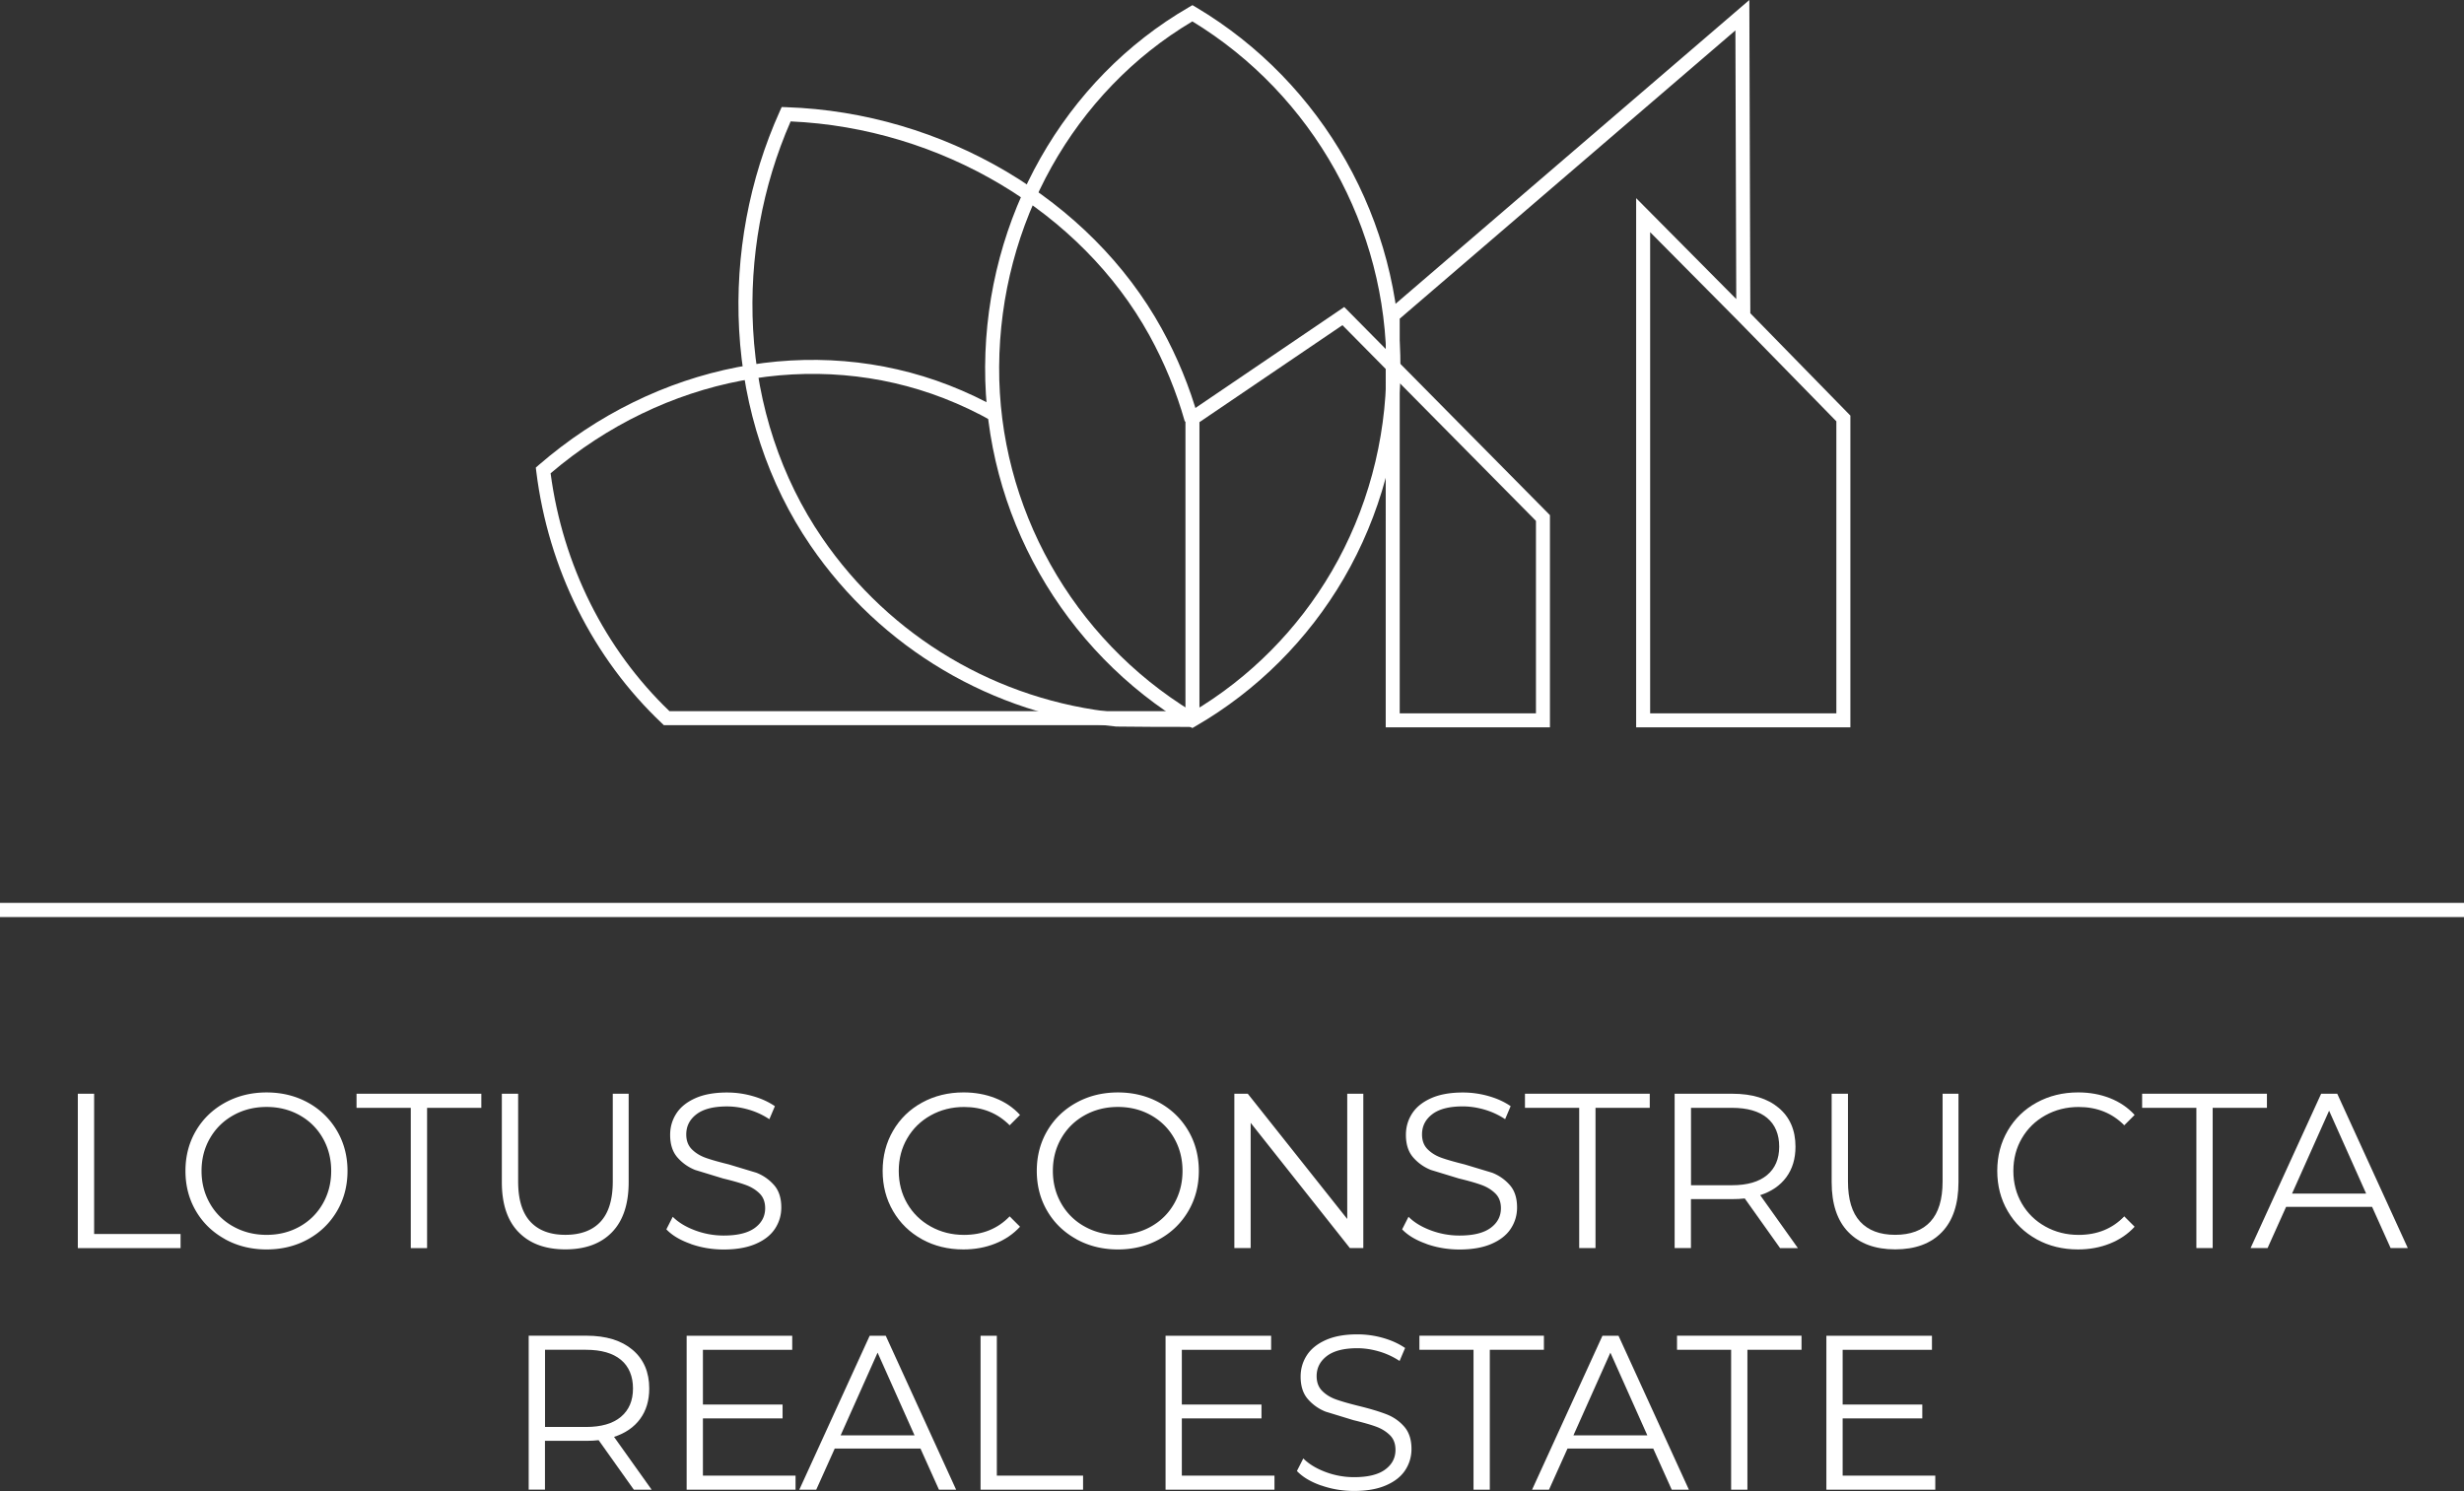 <svg xmlns="http://www.w3.org/2000/svg" viewBox="0 0 755.44 457.19" xmlns:v="https://vecta.io/nano"><rect x="0" y="0" width="755.44" height="457.19" fill="#333333" stroke="none"/><g fill="#fff"><path d="M194.33 456.79l-10.79-15.18c-1.21.14-2.47.2-3.78.2h-12.68v14.97h-4.99v-47.21h17.67c6.02 0 10.75 1.44 14.16 4.32 3.42 2.88 5.13 6.84 5.13 11.87 0 3.69-.93 6.8-2.8 9.34s-4.53 4.37-7.99 5.5l11.53 16.19h-5.46zm-3.97-22.33c2.47-2.07 3.71-4.97 3.71-8.7s-1.24-6.76-3.71-8.8c-2.47-2.05-6.05-3.07-10.72-3.07H167.1v23.67h12.54c4.68 0 8.25-1.03 10.72-3.1z"/><use href="#B"/><path d="M282.22 444.18h-26.3l-5.67 12.61h-5.19l21.58-47.21h4.92l21.58 47.21h-5.26l-5.67-12.61zm-1.83-4.05l-11.33-25.36-11.33 25.36h22.66zm20.24-30.55h4.99v42.9h26.44v4.32h-31.43v-47.21z"/><use href="#B" x="146.83"/><path d="M405.07 455.51c-3.22-1.12-5.7-2.61-7.45-4.45l1.96-3.85c1.71 1.71 3.98 3.09 6.81 4.15a24.79 24.79 0 0 0 8.77 1.59c4.23 0 7.4-.78 9.51-2.33s3.17-3.56 3.17-6.04c0-1.89-.57-3.39-1.72-4.52-1.15-1.12-2.55-1.99-4.22-2.6-1.66-.61-3.98-1.27-6.95-1.99l-8.5-2.6a13.97 13.97 0 0 1-5.43-3.81c-1.51-1.71-2.26-4.02-2.26-6.95 0-2.38.63-4.55 1.89-6.51s3.19-3.52 5.8-4.69 5.84-1.75 9.71-1.75c2.7 0 5.34.37 7.92 1.11s4.82 1.77 6.71 3.07l-1.69 3.98a23.25 23.25 0 0 0-6.34-2.93c-2.25-.65-4.45-.98-6.61-.98-4.14 0-7.25.8-9.34 2.39-2.09 1.6-3.14 3.65-3.14 6.17 0 1.89.57 3.41 1.72 4.55 1.15 1.15 2.58 2.02 4.32 2.63 1.73.61 4.06 1.27 6.98 1.99 3.46.85 6.26 1.7 8.4 2.53s3.95 2.09 5.43 3.78 2.23 3.97 2.23 6.85c0 2.38-.64 4.55-1.92 6.51s-3.25 3.51-5.9 4.65c-2.65 1.15-5.91 1.72-9.78 1.72-3.51 0-6.87-.56-10.08-1.69z"/><use href="#C"/><path d="M506.88 444.18h-26.3l-5.67 12.61h-5.19l21.58-47.21h4.92l21.58 47.21h-5.26l-5.67-12.61zm-1.82-4.05l-11.33-25.36-11.33 25.36h22.66z"/><use href="#C" x="78.98"/><use href="#B" x="349.43"/><path d="M0 276.85h755.44v4.36H0zm23.86 58.53h5v43h26.5v4.33h-31.5v-47.32zm45.13 44.58c-3.81-2.1-6.78-4.97-8.92-8.62s-3.21-7.75-3.21-12.3 1.07-8.65 3.21-12.3 5.11-6.52 8.92-8.62c3.81-2.09 8.06-3.14 12.74-3.14s8.91 1.04 12.68 3.11c3.76 2.07 6.73 4.95 8.89 8.62s3.24 7.79 3.24 12.34-1.08 8.67-3.24 12.34-5.13 6.55-8.89 8.62-7.99 3.11-12.68 3.11-8.94-1.05-12.74-3.14zm22.88-3.85c3.02-1.69 5.38-4.03 7.1-7.03 1.71-3 2.57-6.34 2.57-10.04s-.86-7.04-2.57-10.04-4.08-5.34-7.1-7.03-6.4-2.54-10.14-2.54-7.13.84-10.17 2.54c-3.04 1.69-5.43 4.03-7.17 7.03s-2.6 6.34-2.6 10.04.87 7.04 2.6 10.04a18.42 18.42 0 0 0 7.17 7.03c3.04 1.69 6.43 2.54 10.17 2.54s7.12-.85 10.14-2.54zm34.07-36.4h-16.63v-4.33h38.26v4.33h-16.63v43h-5v-43zM159 377.83c-3.43-3.52-5.14-8.63-5.14-15.35v-27.11h5v26.91c0 5.5 1.24 9.6 3.72 12.3s6.06 4.06 10.75 4.06 8.34-1.35 10.82-4.06c2.48-2.7 3.72-6.81 3.72-12.3v-26.91h4.87v27.11c0 6.72-1.7 11.83-5.1 15.35s-8.17 5.27-14.3 5.27-10.91-1.76-14.33-5.27zm52.77 3.59c-3.22-1.13-5.71-2.61-7.47-4.46l1.96-3.85c1.71 1.71 3.99 3.1 6.83 4.16a24.94 24.94 0 0 0 8.79 1.59c4.24 0 7.41-.78 9.53-2.33s3.18-3.57 3.18-6.05c0-1.89-.57-3.4-1.72-4.53s-2.56-1.99-4.23-2.6-3.99-1.27-6.96-1.99l-8.52-2.6c-2.12-.83-3.93-2.11-5.44-3.82s-2.26-4.03-2.26-6.96c0-2.39.63-4.56 1.89-6.52s3.2-3.53 5.81-4.7 5.86-1.76 9.74-1.76c2.7 0 5.35.37 7.94 1.12 2.59.74 4.83 1.77 6.73 3.08l-1.69 3.99c-1.98-1.31-4.1-2.29-6.35-2.94s-4.46-.98-6.63-.98c-4.15 0-7.27.8-9.36 2.4-2.1 1.6-3.14 3.66-3.14 6.19 0 1.89.57 3.41 1.72 4.56s2.59 2.03 4.33 2.64c1.73.61 4.07 1.27 7 1.99l8.42 2.54c2.14.83 3.95 2.1 5.44 3.79s2.23 3.98 2.23 6.86c0 2.39-.64 4.56-1.93 6.52-1.28 1.96-3.26 3.52-5.92 4.66-2.66 1.15-5.93 1.72-9.8 1.72-3.52 0-6.89-.56-10.11-1.69z"/><use href="#D"/><path d="M330 379.96c-3.81-2.1-6.78-4.97-8.92-8.62s-3.21-7.75-3.21-12.3 1.07-8.65 3.21-12.3 5.11-6.52 8.92-8.62 8.06-3.14 12.74-3.14 8.91 1.04 12.68 3.11c3.76 2.07 6.73 4.95 8.89 8.62s3.24 7.79 3.24 12.34-1.08 8.66-3.24 12.34c-2.16 3.67-5.13 6.55-8.89 8.62s-7.99 3.11-12.68 3.11-8.94-1.05-12.74-3.14zm22.88-3.85c3.02-1.69 5.38-4.03 7.1-7.03 1.71-3 2.57-6.34 2.57-10.04s-.86-7.04-2.57-10.04-4.08-5.34-7.1-7.03-6.4-2.54-10.14-2.54-7.13.85-10.17 2.54-5.43 4.03-7.17 7.03-2.6 6.34-2.6 10.04.87 7.04 2.6 10.04a18.42 18.42 0 0 0 7.17 7.03c3.04 1.69 6.43 2.54 10.17 2.54s7.12-.84 10.14-2.54zm65.1-40.73v47.32h-4.12l-30.42-38.4v38.4h-5v-47.32h4.12l30.49 38.4v-38.4h4.93zm19.37 46.04c-3.22-1.13-5.71-2.61-7.47-4.46l1.96-3.85c1.71 1.71 3.99 3.1 6.83 4.16a24.94 24.94 0 0 0 8.79 1.59c4.24 0 7.41-.78 9.53-2.33s3.18-3.57 3.18-6.05c0-1.89-.57-3.4-1.72-4.53s-2.56-1.99-4.23-2.6-3.99-1.27-6.96-1.99l-8.52-2.6c-2.12-.83-3.93-2.11-5.44-3.82s-2.26-4.03-2.26-6.96c0-2.39.63-4.56 1.89-6.52s3.2-3.53 5.81-4.7 5.86-1.76 9.74-1.76a28.78 28.78 0 0 1 7.94 1.11c2.59.74 4.83 1.77 6.73 3.08l-1.69 3.99c-1.98-1.31-4.1-2.29-6.35-2.94s-4.46-.98-6.63-.98c-4.15 0-7.27.8-9.36 2.4-2.1 1.6-3.14 3.66-3.14 6.19 0 1.89.57 3.41 1.72 4.56s2.59 2.03 4.33 2.64c1.73.61 4.07 1.27 7 2l8.42 2.54c2.14.83 3.95 2.1 5.44 3.79s2.23 3.98 2.23 6.86c0 2.39-.64 4.56-1.93 6.52-1.28 1.96-3.26 3.51-5.92 4.66s-5.93 1.72-9.8 1.72c-3.52 0-6.89-.56-10.11-1.69z"/><use href="#E"/><path d="M545.75 382.7l-10.82-15.21c-1.22.14-2.48.2-3.79.2h-12.71v15.01h-5v-47.32h17.71c6.04 0 10.77 1.44 14.2 4.33 3.42 2.88 5.14 6.85 5.14 11.9 0 3.7-.94 6.82-2.81 9.36-1.87 2.55-4.54 4.38-8.01 5.51l11.56 16.23h-5.48zm-3.98-22.38c2.48-2.07 3.72-4.98 3.72-8.72s-1.24-6.77-3.72-8.82-6.06-3.08-10.75-3.08h-12.57v23.73h12.57c4.69 0 8.27-1.04 10.75-3.11zm24.94 17.51c-3.43-3.52-5.14-8.63-5.14-15.35v-27.11h5v26.91c0 5.5 1.24 9.6 3.72 12.3s6.06 4.06 10.75 4.06 8.34-1.35 10.82-4.06c2.48-2.7 3.72-6.8 3.72-12.3v-26.91h4.87v27.11c0 6.72-1.7 11.83-5.1 15.35s-8.17 5.27-14.3 5.27-10.91-1.76-14.33-5.27z"/><use href="#D" x="341.73"/><use href="#E" x="189.22"/><path d="M727.27 370.06H700.9l-5.68 12.64h-5.21l21.63-47.32h4.94l21.63 47.32h-5.27l-5.68-12.64zm-1.83-4.06l-11.36-25.42L702.72 366h22.71zM365.58 222.9c-7.89 0-15.35 0-23.16-.11h-.18c-38-3.75-72.16-23.97-93.73-55.49-13-19-20.57-41.87-21.9-66.14-1.25-22.99 3.06-46.17 12.46-67.03l.59-1.31 1.44.05c48.03 1.59 93.19 28.23 115.04 67.86 4.78 8.67 8.57 17.88 11.25 27.38l-4.13 1.17c-2.6-9.19-6.26-18.09-10.88-26.47-20.92-37.94-63.97-63.56-109.98-65.58-8.72 19.9-12.69 41.89-11.51 63.72 1.28 23.48 8.59 45.59 21.15 63.95 20.84 30.45 53.82 49.99 90.52 53.62l23.02.1v4.29z"/><path d="M365.57 223.25l-1.08-.64c-38.77-23.05-62.7-65.26-62.46-110.15.25-45.84 24.19-88.09 62.48-110.25l1.09-.63 1.08.64c38.91 23.13 62.92 65.66 62.67 110.99-.13 22.72-6.13 44.9-17.36 64.16-10.95 18.77-26.63 34.42-45.33 45.24l-1.09.63zm0-216.69c-36.33 21.57-59 62.03-59.24 105.91-.24 42.96 22.44 83.37 59.27 105.79 17.58-10.42 32.32-25.29 42.68-43.05 10.86-18.61 16.66-40.05 16.78-62.02.24-43.39-22.52-84.13-59.49-106.63z"/><path d="M365.58 222.37H203.54l-.62-.59c-21.15-19.99-34.83-47.42-38.51-77.26l-.14-1.14.86-.75c36.07-31.26 84.29-40.65 125.84-24.49 5.31 2.07 10.5 4.53 15.43 7.31l-2.12 3.74c-4.74-2.69-9.75-5.06-14.87-7.05-39.73-15.45-85.84-6.63-120.6 22.99 3.72 28.11 16.63 53.94 36.44 72.94h160.33v4.29z"/><path d="M567.31 223.03h-65.68V60.76l30.69 30.94-.26-82.38-102.92 88.4v13.65l46.06 46.59v65.07h-50.35V113.14l-13.27-13.43-43.84 29.74v91.54h-4.29v-93.82l48.68-33.03 12.73 12.88V95.74L536.33 0l.3 96.05 30.68 31.39v95.58zm-61.39-4.3h57.09v-89.54l-30.06-30.75-27.03-27.25v147.54zm-76.78 0h41.77v-59.01l-41.77-42.25v101.25z"/></g><defs ><path id="B" d="M243.91,452.47v4.32h-33.39v-47.21h32.37v4.32h-27.38v16.79h24.42v4.25h-24.42v17.54h28.39Z"/><path id="C" d="M451.77,413.89h-16.59v-4.32h38.17v4.32h-16.59v42.9h-4.99v-42.9Z"/><path id="D" d="M282.68 380c-3.76-2.07-6.72-4.95-8.86-8.62s-3.21-7.78-3.21-12.34 1.07-8.66 3.21-12.34c2.14-3.67 5.1-6.55 8.89-8.62s8.02-3.11 12.71-3.11c3.52 0 6.76.59 9.74 1.76 2.97 1.17 5.5 2.88 7.57 5.14l-3.18 3.18c-3.7-3.74-8.36-5.61-13.99-5.61-3.74 0-7.14.86-10.21 2.57s-5.47 4.06-7.2 7.03c-1.74 2.97-2.6 6.31-2.6 10.01s.87 7.03 2.6 10.01c1.73 2.97 4.13 5.32 7.2 7.03 3.06 1.71 6.47 2.57 10.21 2.57 5.68 0 10.34-1.89 13.99-5.68l3.18 3.18c-2.07 2.25-4.61 3.98-7.61 5.17-3 1.2-6.25 1.79-9.77 1.79-4.69 0-8.91-1.04-12.68-3.11z"/><path id="E" d="M484.17,339.7h-16.63v-4.33h38.26v4.33h-16.63v43h-5v-43Z"/></defs></svg>